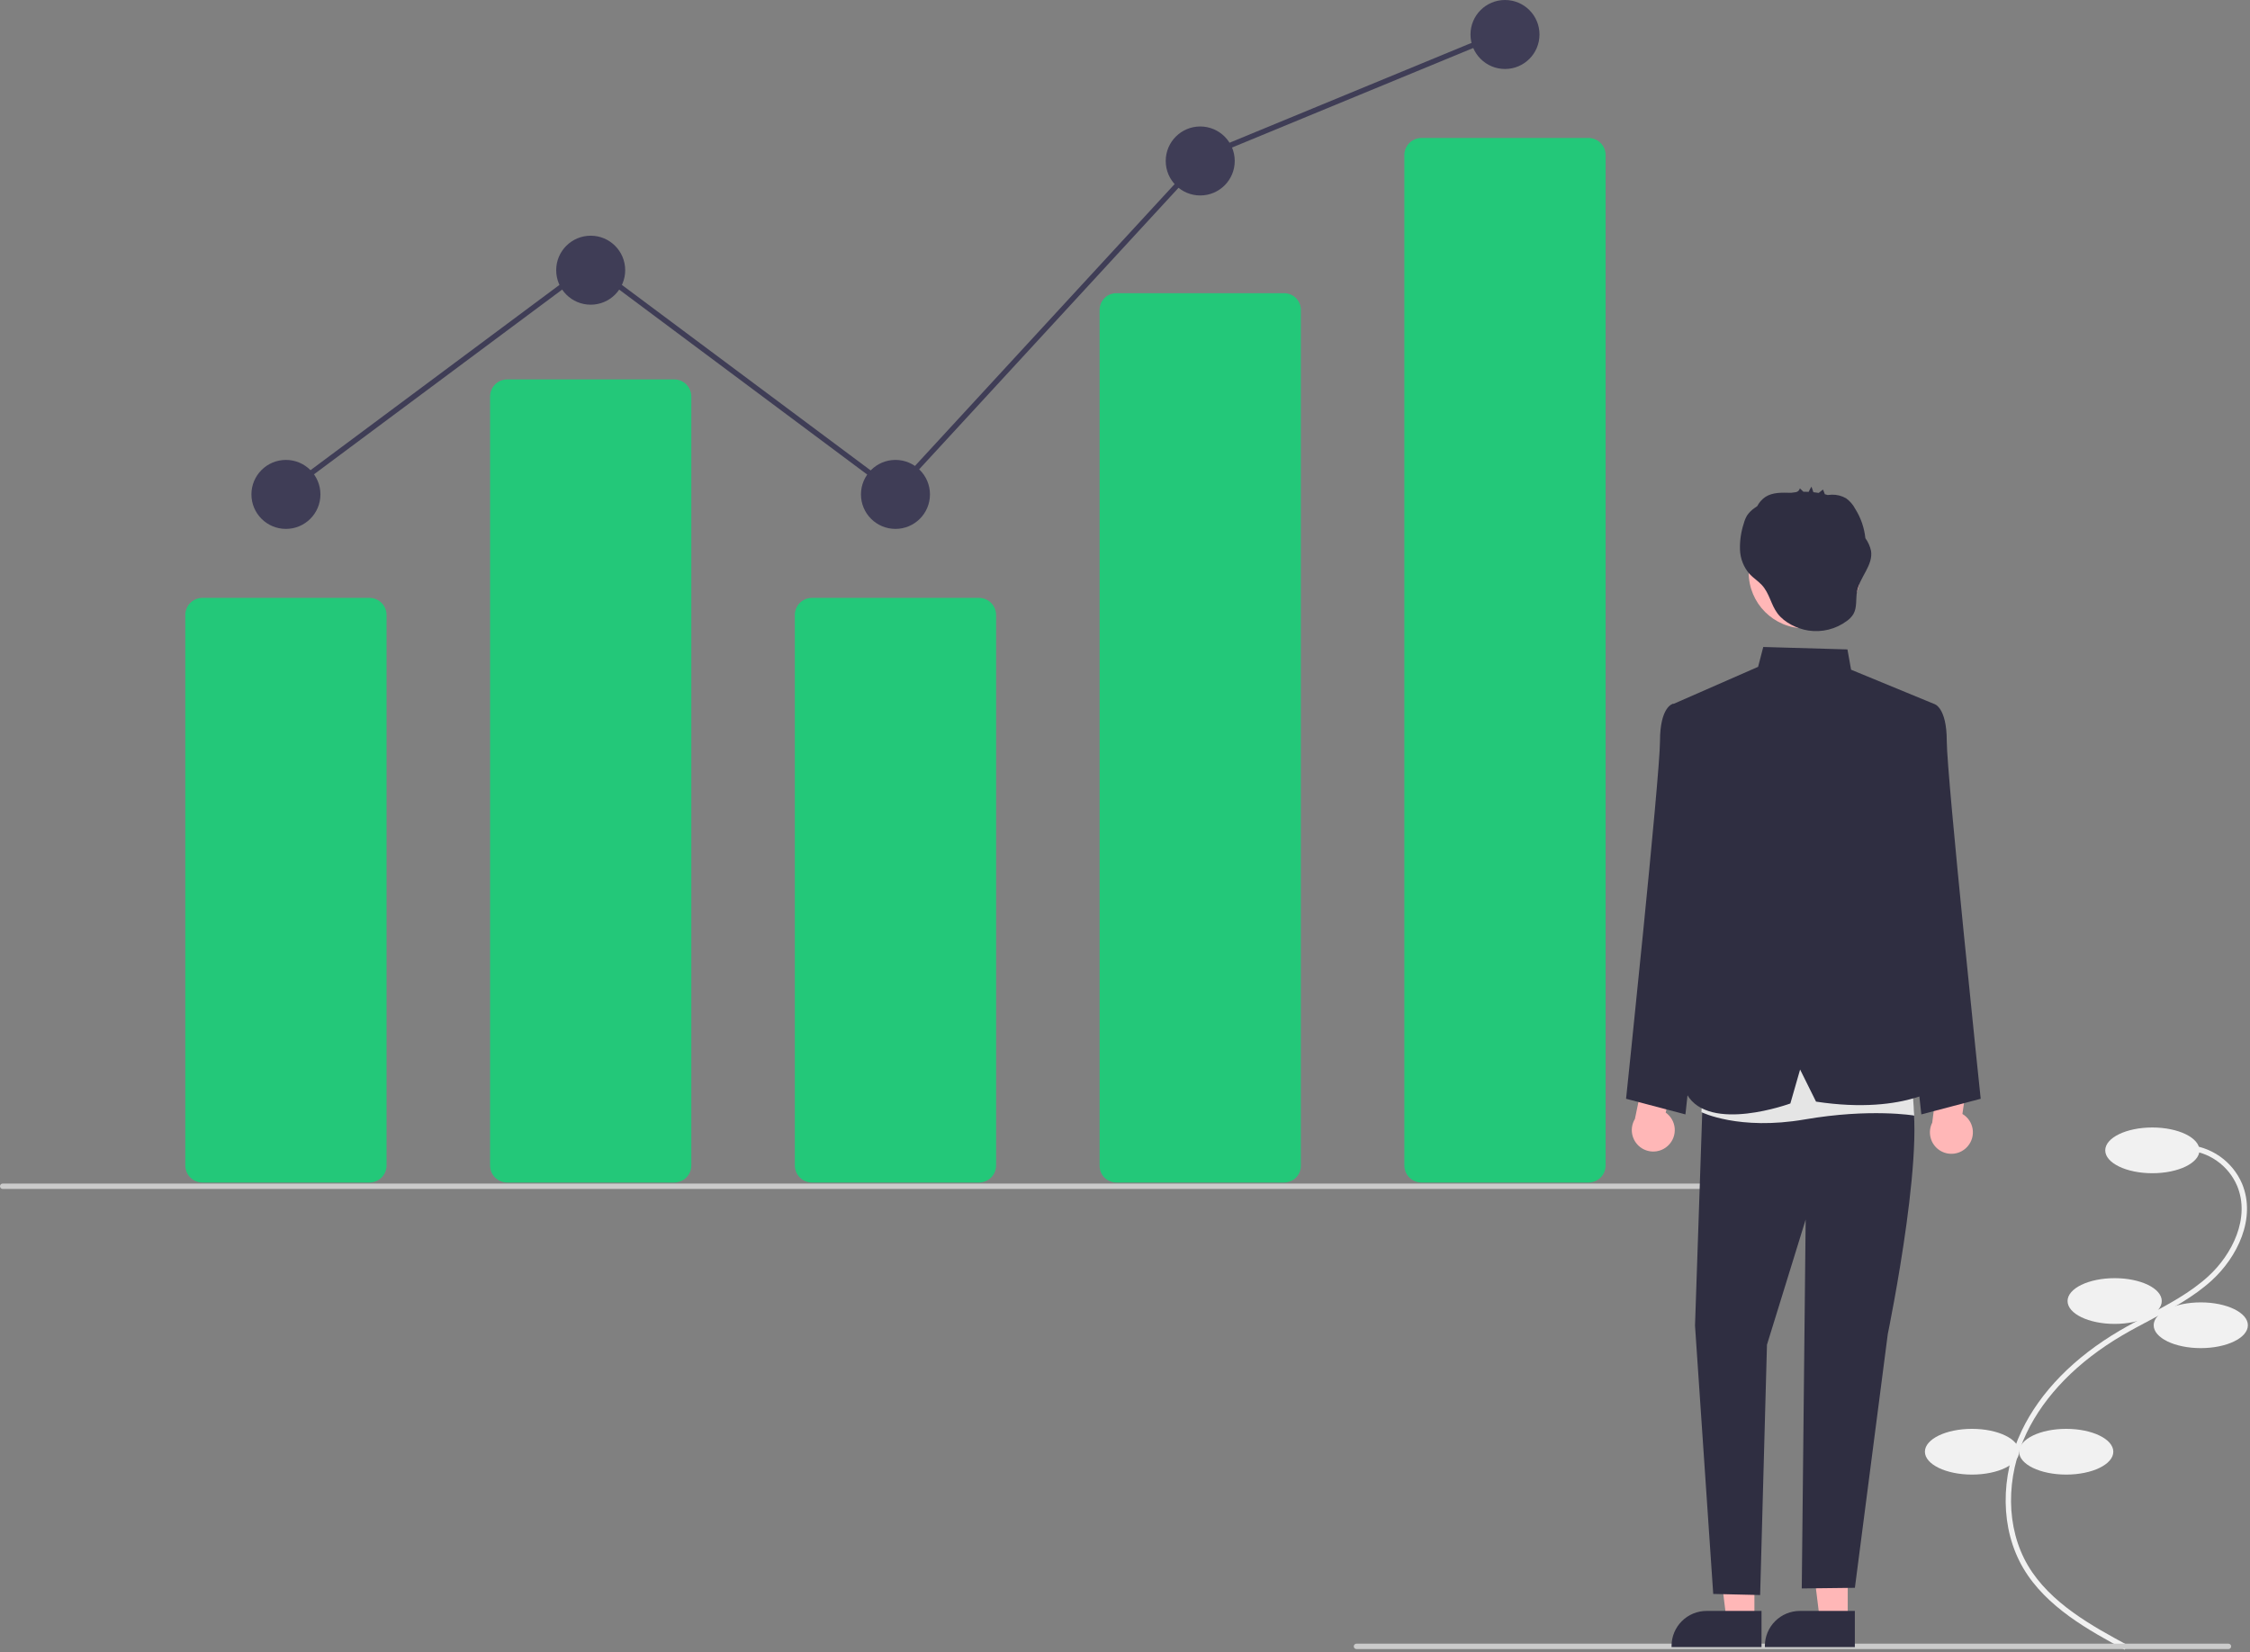 <svg xmlns="http://www.w3.org/2000/svg" width="836" height="614" viewBox="0 0 836 614" fill="none"><rect x="0" y="0" width="836" height="614" fill="#808080" stroke="none"/><g clip-path="url(#clip0_5683_2474)"><path d="M789.434 613.098L790.385 611.339C777.632 604.442 761.759 595.858 753.469 581.772C745.297 567.886 745.113 549.029 752.991 532.561C759.694 518.545 772.008 505.989 788.602 496.248C791.875 494.327 795.31 492.506 798.633 490.745C806.665 486.488 814.97 482.086 821.817 475.842C831.249 467.241 838.385 452.807 833.067 439.951C831.317 435.847 828.452 432.316 824.797 429.759C821.142 427.202 816.844 425.72 812.389 425.483L812.276 427.48C816.357 427.697 820.296 429.053 823.645 431.395C826.994 433.736 829.62 436.97 831.224 440.729C836.167 452.676 829.385 466.233 820.47 474.364C813.809 480.438 805.618 484.779 797.697 488.978C794.355 490.749 790.9 492.58 787.589 494.523C770.65 504.467 758.063 517.321 751.186 531.698C743.026 548.758 743.24 568.334 751.745 582.787C760.318 597.353 776.462 606.083 789.434 613.098Z" fill="#F1F1F1"></path><path d="M799.713 436.024C809.378 436.024 817.213 432.219 817.213 427.524C817.213 422.83 809.378 419.024 799.713 419.024C790.048 419.024 782.213 422.83 782.213 427.524C782.213 432.219 790.048 436.024 799.713 436.024Z" fill="#F1F1F1"></path><path d="M785.713 492.024C795.378 492.024 803.213 488.219 803.213 483.524C803.213 478.83 795.378 475.024 785.713 475.024C776.048 475.024 768.213 478.83 768.213 483.524C768.213 488.219 776.048 492.024 785.713 492.024Z" fill="#F1F1F1"></path><path d="M817.713 501.024C827.378 501.024 835.213 497.219 835.213 492.524C835.213 487.83 827.378 484.024 817.713 484.024C808.048 484.024 800.213 487.83 800.213 492.524C800.213 497.219 808.048 501.024 817.713 501.024Z" fill="#F1F1F1"></path><path d="M767.713 548.024C777.378 548.024 785.213 544.219 785.213 539.524C785.213 534.83 777.378 531.024 767.713 531.024C758.048 531.024 750.213 534.83 750.213 539.524C750.213 544.219 758.048 548.024 767.713 548.024Z" fill="#F1F1F1"></path><path d="M732.713 548.024C742.378 548.024 750.213 544.219 750.213 539.524C750.213 534.83 742.378 531.024 732.713 531.024C723.048 531.024 715.213 534.83 715.213 539.524C715.213 544.219 723.048 548.024 732.713 548.024Z" fill="#F1F1F1"></path><path d="M137.285 439.484H75.19C73.509 439.482 71.897 438.813 70.708 437.624C69.519 436.435 68.85 434.823 68.848 433.142V228.544C68.85 226.863 69.519 225.251 70.708 224.062C71.897 222.873 73.509 222.204 75.19 222.202H137.285C138.966 222.204 140.578 222.873 141.767 224.062C142.956 225.251 143.625 226.863 143.627 228.544V433.142C143.625 434.823 142.956 436.435 141.767 437.624C140.578 438.813 138.966 439.482 137.285 439.484Z" fill="#23C879"></path><path d="M250.523 439.484H188.428C186.747 439.482 185.135 438.813 183.946 437.624C182.757 436.435 182.088 434.823 182.086 433.142V147.355C182.088 145.673 182.757 144.061 183.946 142.872C185.135 141.683 186.747 141.015 188.428 141.013H250.523C252.205 141.015 253.817 141.683 255.006 142.872C256.195 144.061 256.863 145.673 256.865 147.355V433.142C256.863 434.823 256.195 436.435 255.006 437.624C253.817 438.813 252.205 439.482 250.523 439.484Z" fill="#23C879"></path><path d="M363.761 439.484H301.667C299.985 439.482 298.373 438.813 297.184 437.624C295.995 436.435 295.326 434.823 295.324 433.142V228.544C295.326 226.863 295.995 225.251 297.184 224.062C298.373 222.873 299.985 222.204 301.667 222.202H363.761C365.443 222.204 367.055 222.873 368.244 224.062C369.433 225.251 370.102 226.863 370.104 228.544V433.142C370.102 434.823 369.433 436.435 368.244 437.624C367.055 438.813 365.443 439.482 363.761 439.484Z" fill="#23C879"></path><path d="M477 439.484H414.905C413.262 439.519 411.672 438.902 410.483 437.767C409.294 436.632 408.603 435.072 408.562 433.429V115.019C408.603 113.376 409.294 111.816 410.483 110.681C411.672 109.546 413.262 108.929 414.905 108.964H477C478.643 108.929 480.233 109.546 481.422 110.681C482.611 111.816 483.301 113.376 483.342 115.019V433.429C483.301 435.072 482.611 436.632 481.422 437.767C480.233 438.902 478.643 439.519 477 439.484Z" fill="#23C879"></path><path d="M590.238 439.484H528.143C526.462 439.482 524.85 438.813 523.661 437.624C522.472 436.435 521.803 434.823 521.801 433.142V57.619C521.803 55.938 522.472 54.326 523.661 53.137C524.85 51.948 526.462 51.279 528.143 51.277H590.238C591.919 51.279 593.531 51.948 594.72 53.137C595.909 54.326 596.578 55.938 596.58 57.619V433.142C596.578 434.823 595.909 436.435 594.72 437.624C593.531 438.813 591.919 439.482 590.238 439.484Z" fill="#23C879"></path><path d="M106.237 196.563C113.317 196.563 119.057 190.824 119.057 183.744C119.057 176.664 113.317 170.925 106.237 170.925C99.157 170.925 93.418 176.664 93.418 183.744C93.418 190.824 99.157 196.563 106.237 196.563Z" fill="#3F3D56"></path><path d="M219.476 113.237C226.556 113.237 232.295 107.498 232.295 100.418C232.295 93.338 226.556 87.599 219.476 87.599C212.396 87.599 206.656 93.338 206.656 100.418C206.656 107.498 212.396 113.237 219.476 113.237Z" fill="#3F3D56"></path><path d="M332.714 196.563C339.794 196.563 345.533 190.824 345.533 183.744C345.533 176.664 339.794 170.925 332.714 170.925C325.634 170.925 319.895 176.664 319.895 183.744C319.895 190.824 325.634 196.563 332.714 196.563Z" fill="#3F3D56"></path><path d="M445.952 72.643C453.032 72.643 458.772 66.904 458.772 59.824C458.772 52.744 453.032 47.004 445.952 47.004C438.872 47.004 433.133 52.744 433.133 59.824C433.133 66.904 438.872 72.643 445.952 72.643Z" fill="#3F3D56"></path><path d="M559.19 25.639C566.27 25.639 572.01 19.899 572.01 12.819C572.01 5.739 566.27 0 559.19 0C552.11 0 546.371 5.739 546.371 12.819C546.371 19.899 552.11 25.639 559.19 25.639Z" fill="#3F3D56"></path><path d="M663 441.864H1C0.735 441.864 0.48 441.759 0.293 441.571C0.105 441.384 0 441.129 0 440.864C0 440.599 0.105 440.345 0.293 440.157C0.48 439.97 0.735 439.864 1 439.864H663C663.265 439.864 663.52 439.97 663.707 440.157C663.895 440.345 664 440.599 664 440.864C664 441.129 663.895 441.384 663.707 441.571C663.52 441.759 663.265 441.864 663 441.864Z" fill="#CBCBCB"></path><path d="M828 612.864H504C503.735 612.864 503.48 612.759 503.293 612.571C503.105 612.384 503 612.129 503 611.864C503 611.599 503.105 611.345 503.293 611.157C503.48 610.97 503.735 610.864 504 610.864H828C828.265 610.864 828.52 610.97 828.707 611.157C828.895 611.345 829 611.599 829 611.864C829 612.129 828.895 612.384 828.707 612.571C828.52 612.759 828.265 612.864 828 612.864Z" fill="#CBCBCB"></path><path d="M619.934 425.611C620.757 424.794 621.39 423.806 621.789 422.718C622.188 421.629 622.344 420.467 622.246 419.311C622.147 418.156 621.796 417.037 621.218 416.032C620.64 415.027 619.849 414.161 618.9 413.495L622.832 395.806L612.664 390.794L607.463 415.854C606.45 417.522 606.084 419.504 606.434 421.424C606.785 423.344 607.828 425.069 609.365 426.272C610.902 427.474 612.827 428.071 614.775 427.949C616.723 427.828 618.559 426.996 619.934 425.611Z" fill="#FFB7B7"></path><path d="M731.12 425.999C731.876 425.12 732.431 424.087 732.745 422.971C733.059 421.855 733.124 420.683 732.937 419.539C732.749 418.395 732.313 417.306 731.659 416.349C731.004 415.392 730.148 414.59 729.151 413.999L731.702 396.059L721.178 391.849L717.931 417.236C717.05 418.977 716.838 420.982 717.336 422.869C717.834 424.756 719.007 426.395 720.633 427.475C722.259 428.555 724.224 429.002 726.157 428.729C728.09 428.457 729.855 427.486 731.12 425.999Z" fill="#FFB7B7"></path><path d="M651.862 602.078L641.495 602.077L636.562 562.087L651.865 562.088L651.862 602.078Z" fill="#FFB7B7"></path><path d="M654.505 612.128L621.074 612.127V611.704C621.074 608.253 622.445 604.943 624.886 602.503C627.326 600.063 630.635 598.692 634.086 598.692L654.505 598.693L654.505 612.128Z" fill="#2F2E41"></path><path d="M686.534 602.078L676.166 602.077L671.234 562.087L686.536 562.088L686.534 602.078Z" fill="#FFB7B7"></path><path d="M689.178 612.128L655.748 612.127V611.704C655.748 608.253 657.119 604.943 659.559 602.503C662 600.063 665.309 598.692 668.76 598.692L689.179 598.693L689.178 612.128Z" fill="#2F2E41"></path><path d="M707.411 265.63L718.591 261.596C718.591 261.596 723.336 262.603 723.336 275.472C723.336 288.34 735.938 408.354 735.938 408.354L713.883 414.161L701.418 300.298L707.411 265.63Z" fill="#2F2E41"></path><path d="M632.703 265.63L621.523 261.596C621.523 261.596 616.778 262.603 616.778 275.472C616.778 288.34 604.176 408.354 604.176 408.354L626.23 414.161L638.696 300.298L632.703 265.63Z" fill="#2F2E41"></path><path d="M632.849 402.507L629.793 492.659L636.559 592.383L653.991 592.785L656.528 499.761L670.904 453.248L669.454 590.34L689.193 590.105L701.419 495.786C701.419 495.786 717.563 417.729 708.61 402.507L667.378 388.796L632.849 402.507Z" fill="#2F2E41"></path><path d="M633.182 391.644L632.188 413.331C632.188 413.331 646.099 420.254 670.551 416.037C695.004 411.82 711.258 414.6 711.258 414.6L709.38 386.954L633.182 391.644Z" fill="#E5E5E5"></path><path d="M621.078 261.916L653.232 247.826L655.15 240.447L686.429 241.353L687.781 248.892L718.588 261.596L705.015 308.793L706.407 341.995L723.333 402.507C723.333 402.507 709.057 414.632 674.757 409.415L668.838 397.489L665.218 410.101C665.218 410.101 635.141 421.165 626.805 406.762L632.846 302.717L621.078 261.916Z" fill="#2F2E41"></path><path d="M670.505 233.514C681.977 233.514 691.276 224.215 691.276 212.743C691.276 201.272 681.977 191.973 670.505 191.973C659.034 191.973 649.734 201.272 649.734 212.743C649.734 224.215 659.034 233.514 670.505 233.514Z" fill="#FFB7B7"></path><path d="M695.187 204.695C694.815 203.004 694.101 201.408 693.088 200.005C692.684 196.125 691.389 192.39 689.305 189.092C688.489 187.546 687.33 186.208 685.916 185.18C684.298 184.248 682.451 183.788 680.584 183.851C680.246 183.845 679.637 183.948 679.089 183.973C678.738 183.864 678.384 183.767 678.029 183.676C677.822 183.215 677.412 181.873 677.297 181.964L675.75 183.193C675.096 183.079 674.438 182.991 673.778 182.92C673.538 182.235 673.298 181.55 673.057 180.864C672.668 181.477 672.326 182.12 672.035 182.785C671.378 182.753 670.721 182.742 670.063 182.752L668.748 181.488C668.67 181.841 668.492 182.163 668.234 182.415C667.977 182.667 667.651 182.839 667.297 182.909C666.692 182.971 666.089 183.053 665.489 183.149C665.44 183.149 665.39 183.149 665.342 183.148C662.104 183.067 658.619 182.922 655.911 184.7C654.644 185.57 653.612 186.741 652.909 188.107C652.577 188.333 652.245 188.557 651.923 188.795C650.836 189.536 649.895 190.47 649.145 191.549C648.599 192.481 648.186 193.483 647.916 194.528C646.882 197.672 646.403 200.973 646.501 204.281C646.611 207.613 647.868 210.804 650.059 213.316C651.448 214.808 653.214 215.91 654.604 217.4C657.468 220.47 658.005 224.75 660.454 227.997C663.045 231.432 667.774 233.692 671.926 234.34C674.423 234.717 676.97 234.596 679.419 233.985C681.869 233.374 684.174 232.285 686.202 230.78C687.175 230.102 688.001 229.236 688.632 228.232C690.074 225.739 689.463 222.605 689.998 219.776C691.001 214.472 696.063 210.021 695.187 204.695Z" fill="#2F2E41"></path><path d="M105.553 184.546L104.359 182.942L219.475 97.239L332.346 181.429L446.762 57.205L446.967 57.121L558.007 11.292L558.77 13.141L447.934 58.885L332.595 184.11L219.474 99.733L105.553 184.546Z" fill="#3F3D56"></path></g><defs><clipPath id="clip0_5683_2474"><rect width="835.213" height="613.098" fill="white"></rect></clipPath></defs></svg>